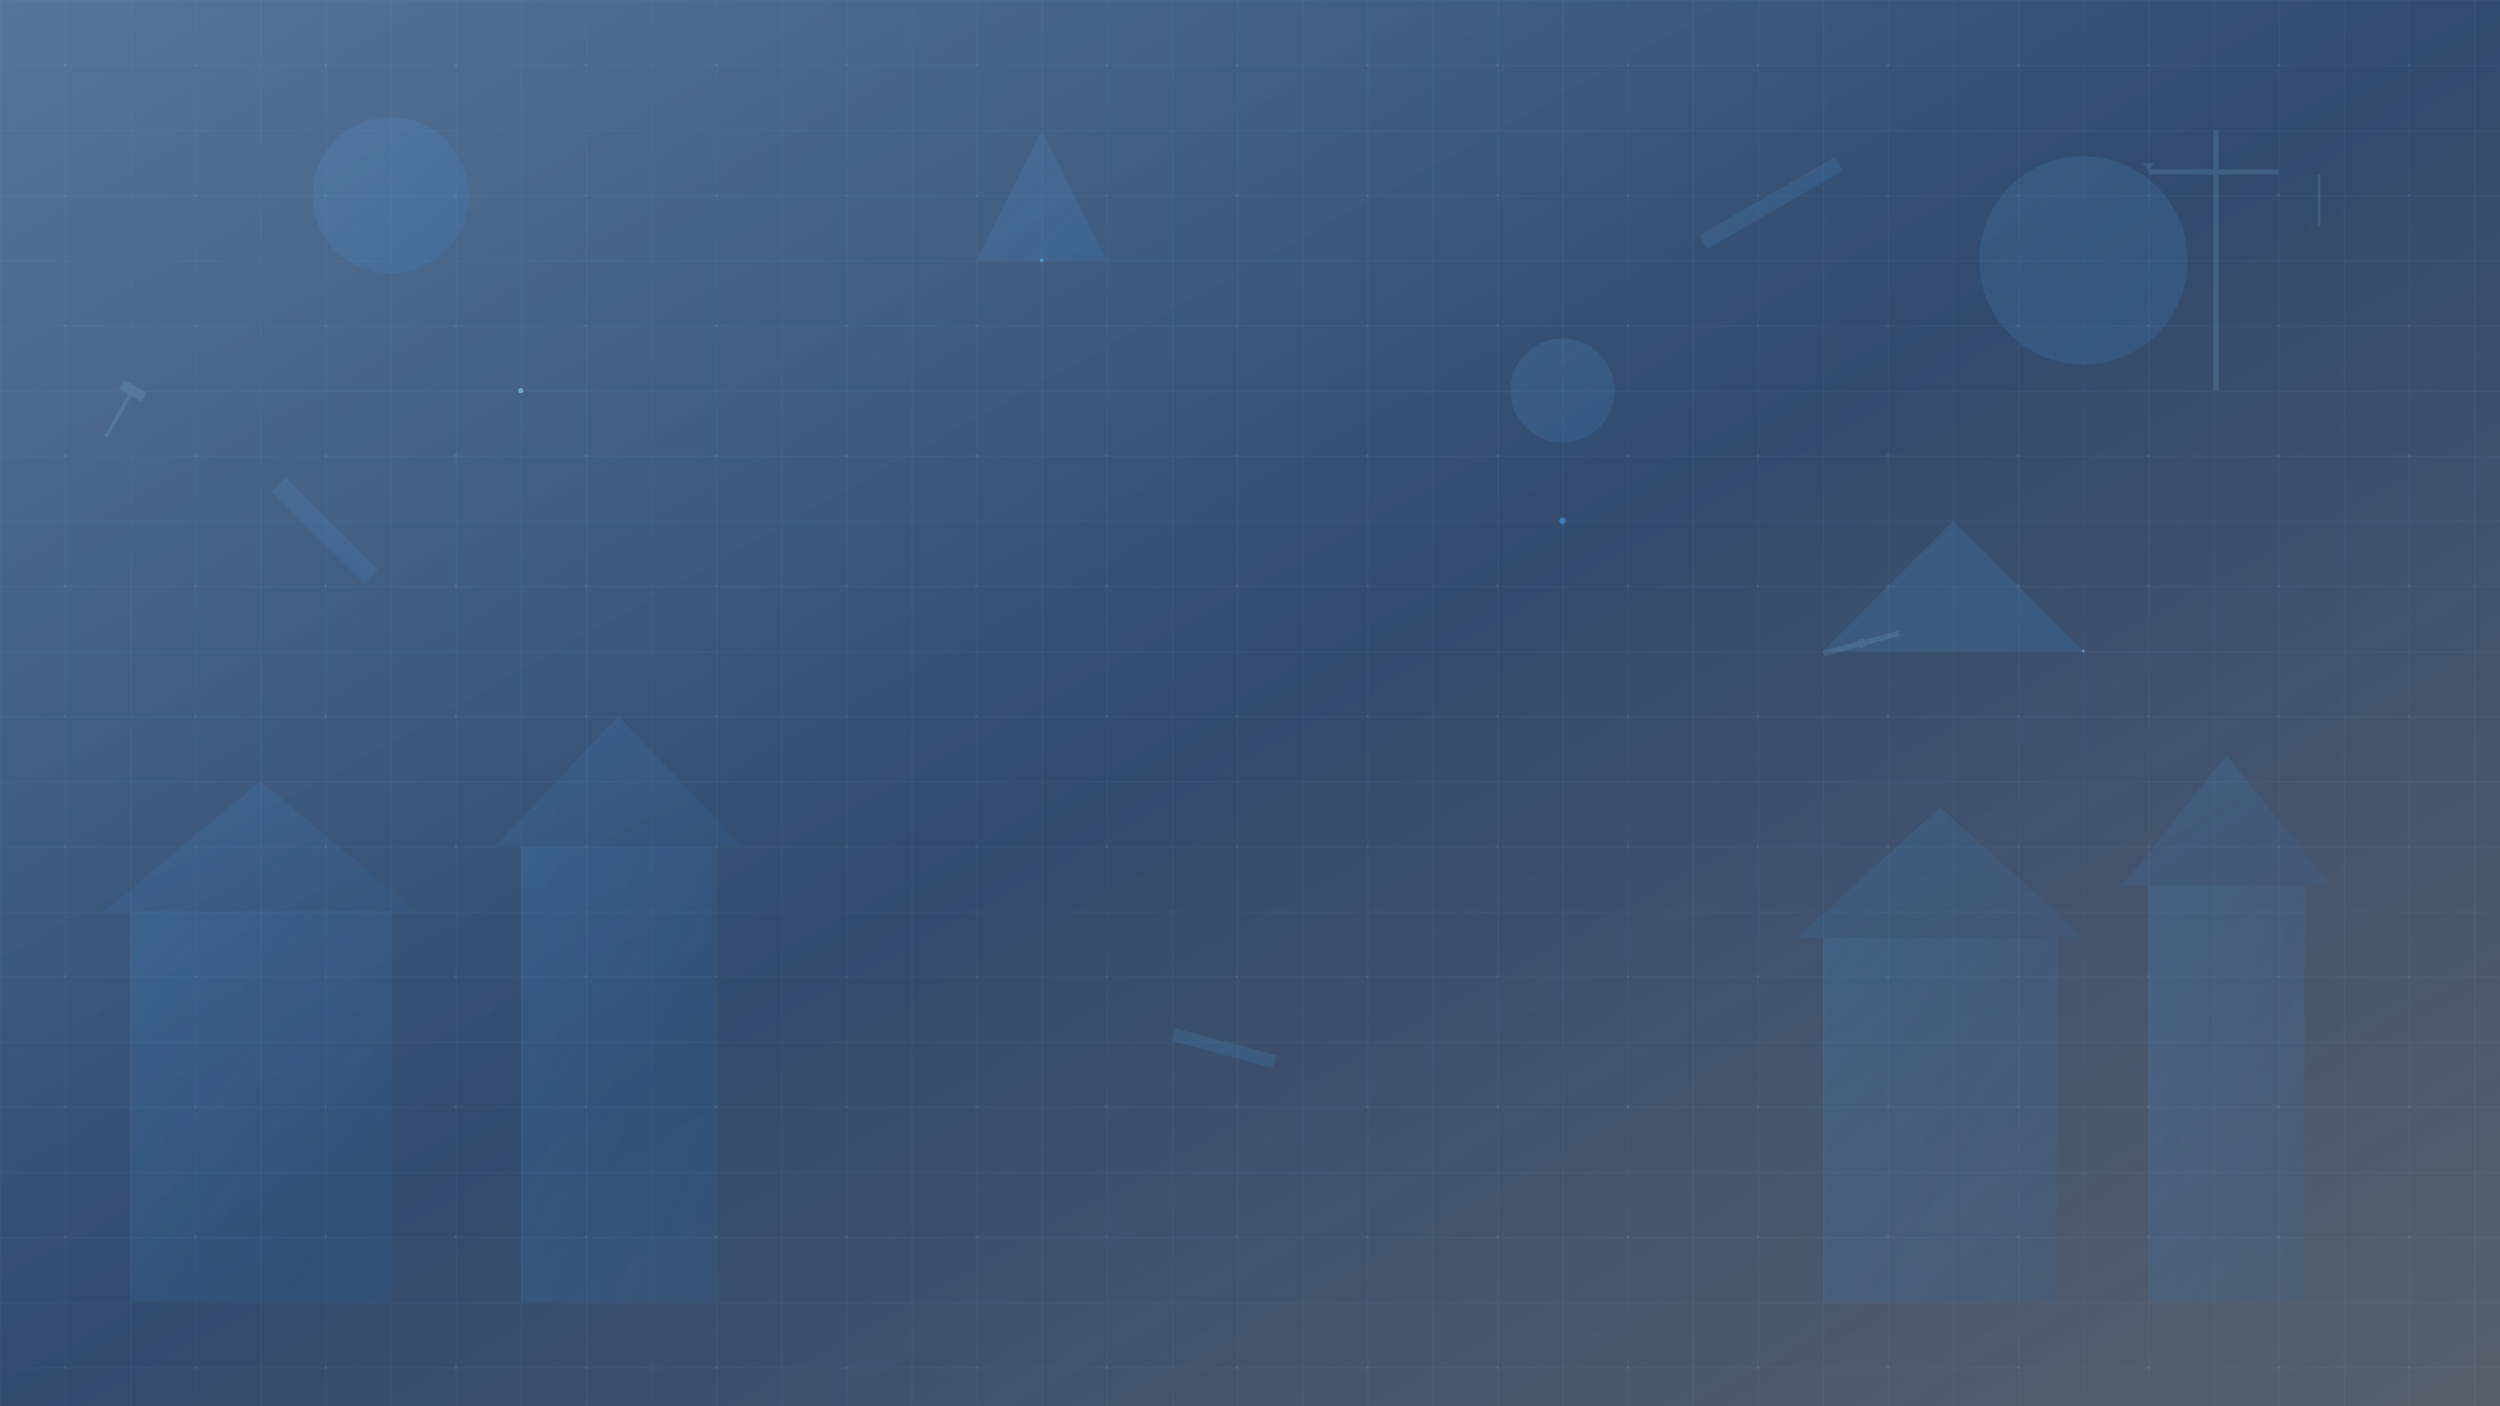 <svg width="1920" height="1080" viewBox="0 0 1920 1080" xmlns="http://www.w3.org/2000/svg">
  <defs>
    <!-- Gradients -->
    <linearGradient id="bg-gradient" x1="0%" y1="0%" x2="100%" y2="100%">
      <stop offset="0%" style="stop-color:#2c5282;stop-opacity:0.8"/>
      <stop offset="50%" style="stop-color:#1a365d;stop-opacity:0.9"/>
      <stop offset="100%" style="stop-color:#2d3748;stop-opacity:0.8"/>
    </linearGradient>
    
    <linearGradient id="building-gradient" x1="0%" y1="0%" x2="100%" y2="100%">
      <stop offset="0%" style="stop-color:#4299e1;stop-opacity:0.6"/>
      <stop offset="100%" style="stop-color:#2b6cb0;stop-opacity:0.4"/>
    </linearGradient>
    
    <linearGradient id="accent-gradient" x1="0%" y1="0%" x2="100%" y2="100%">
      <stop offset="0%" style="stop-color:#63b3ed;stop-opacity:0.3"/>
      <stop offset="100%" style="stop-color:#3182ce;stop-opacity:0.5"/>
    </linearGradient>
  </defs>
  
  <!-- Background -->
  <rect width="1920" height="1080" fill="url(#bg-gradient)"/>
  
  <!-- Abstract architectural elements -->
  <!-- Building silhouettes in background -->
  <g opacity="0.3">
    <!-- Building 1 -->
    <rect x="100" y="700" width="200" height="300" fill="url(#building-gradient)"/>
    <polygon points="80,700 200,600 320,700" fill="url(#building-gradient)"/>
    
    <!-- Building 2 -->
    <rect x="400" y="650" width="150" height="350" fill="url(#building-gradient)"/>
    <polygon points="380,650 475,550 570,650" fill="url(#building-gradient)"/>
    
    <!-- Building 3 -->
    <rect x="1400" y="720" width="180" height="280" fill="url(#building-gradient)"/>
    <polygon points="1380,720 1490,620 1600,720" fill="url(#building-gradient)"/>
    
    <!-- Building 4 -->
    <rect x="1650" y="680" width="120" height="320" fill="url(#building-gradient)"/>
    <polygon points="1630,680 1710,580 1790,680" fill="url(#building-gradient)"/>
  </g>
  
  <!-- Geometric patterns -->
  <g opacity="0.2">
    <!-- Blueprint grid lines -->
    <defs>
      <pattern id="grid" width="50" height="50" patternUnits="userSpaceOnUse">
        <path d="M 50 0 L 0 0 0 50" fill="none" stroke="#90cdf4" stroke-width="0.5"/>
      </pattern>
    </defs>
    <rect width="1920" height="1080" fill="url(#grid)"/>
  </g>
  
  <!-- Abstract shapes -->
  <g opacity="0.4">
    <!-- Circle elements -->
    <circle cx="1600" cy="200" r="80" fill="url(#accent-gradient)"/>
    <circle cx="300" cy="150" r="60" fill="url(#accent-gradient)"/>
    <circle cx="1200" cy="300" r="40" fill="url(#accent-gradient)"/>
    
    <!-- Triangular elements -->
    <polygon points="800,100 850,200 750,200" fill="url(#accent-gradient)"/>
    <polygon points="1500,400 1600,500 1400,500" fill="url(#accent-gradient)"/>
    
    <!-- Rectangular elements -->
    <rect x="200" y="400" width="100" height="15" fill="url(#accent-gradient)" transform="rotate(45 250 407)"/>
    <rect x="1300" y="150" width="120" height="12" fill="url(#accent-gradient)" transform="rotate(-30 1360 156)"/>
    <rect x="900" y="800" width="80" height="10" fill="url(#accent-gradient)" transform="rotate(15 940 805)"/>
  </g>
  
  <!-- Construction tools silhouettes -->
  <g opacity="0.15" fill="#90cdf4">
    <!-- Crane -->
    <g transform="translate(1700, 100)">
      <rect x="0" y="0" width="4" height="200"/>
      <rect x="-50" y="30" width="100" height="4"/>
      <rect x="80" y="34" width="2" height="40"/>
      <polygon points="-50,30 -55,25 -45,25"/>
    </g>
    
    <!-- Hammer -->
    <g transform="translate(100, 300) rotate(30)">
      <rect x="0" y="0" width="3" height="40"/>
      <rect x="-8" y="-5" width="20" height="8"/>
    </g>
    
    <!-- Level tool -->
    <g transform="translate(1400, 500) rotate(-15)">
      <rect x="0" y="0" width="60" height="4"/>
      <circle cx="30" cy="2" r="3" fill="none" stroke="#90cdf4" stroke-width="1"/>
    </g>
  </g>
  
  <!-- Floating particles -->
  <g opacity="0.6">
    <circle cx="400" cy="300" r="2" fill="#90cdf4">
      <animate attributeName="cy" values="300;280;300" dur="3s" repeatCount="indefinite"/>
    </circle>
    <circle cx="800" cy="200" r="1.5" fill="#63b3ed">
      <animate attributeName="cy" values="200;220;200" dur="4s" repeatCount="indefinite"/>
    </circle>
    <circle cx="1200" cy="400" r="2.5" fill="#4299e1">
      <animate attributeName="cy" values="400;380;400" dur="2.5s" repeatCount="indefinite"/>
    </circle>
    <circle cx="1600" cy="500" r="1" fill="#90cdf4">
      <animate attributeName="cy" values="500;485;500" dur="3.5s" repeatCount="indefinite"/>
    </circle>
  </g>
  
  <!-- Subtle overlay pattern -->
  <g opacity="0.1">
    <defs>
      <pattern id="overlay" width="100" height="100" patternUnits="userSpaceOnUse">
        <circle cx="50" cy="50" r="1" fill="#ffffff"/>
        <circle cx="25" cy="25" r="0.5" fill="#ffffff"/>
        <circle cx="75" cy="75" r="0.5" fill="#ffffff"/>
      </pattern>
    </defs>
    <rect width="1920" height="1080" fill="url(#overlay)"/>
  </g>
</svg>

